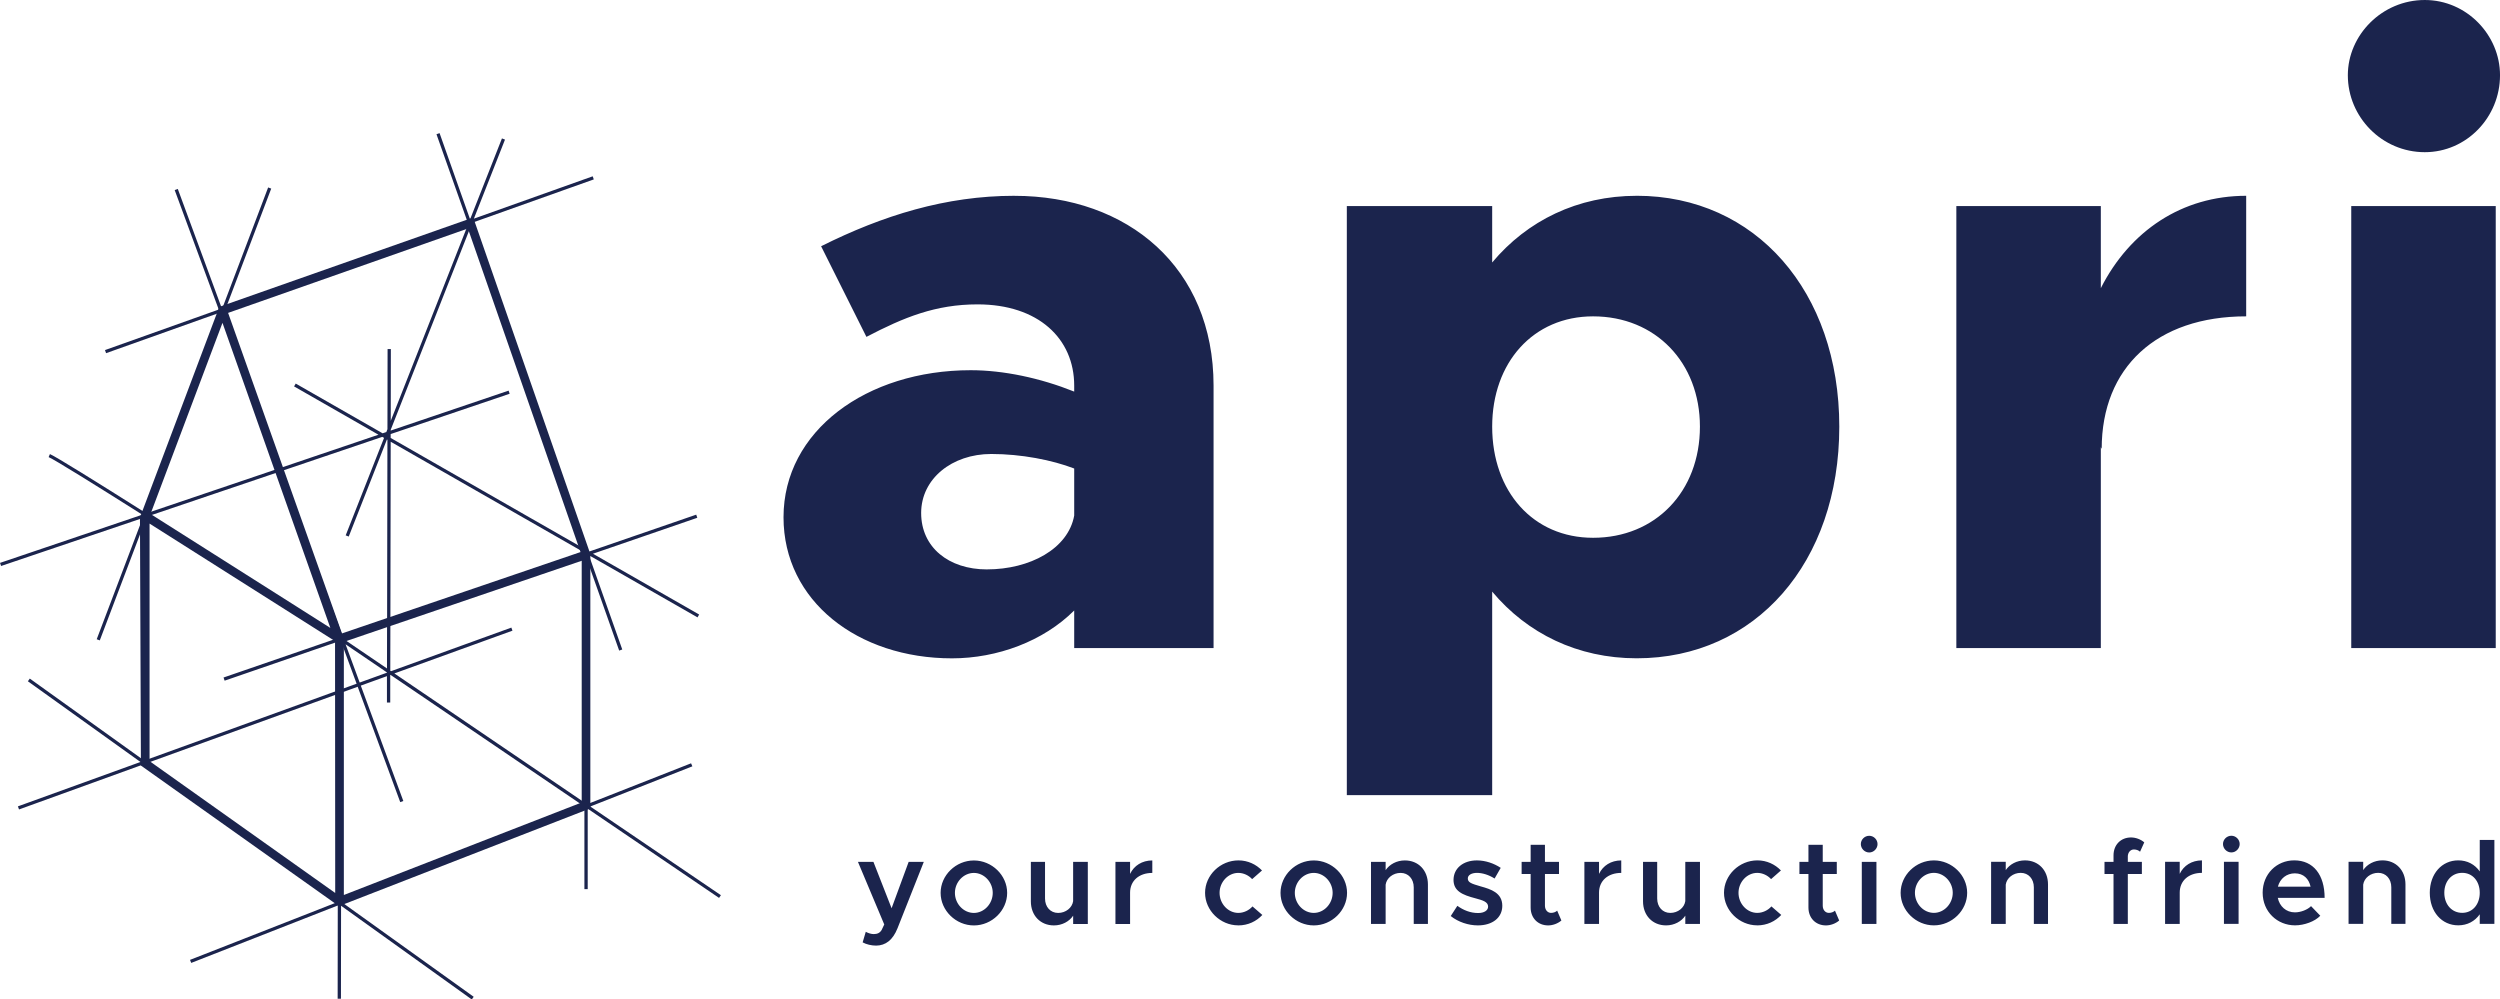 <?xml version="1.0" encoding="UTF-8"?>
<!DOCTYPE svg PUBLIC "-//W3C//DTD SVG 1.1//EN" "http://www.w3.org/Graphics/SVG/1.1/DTD/svg11.dtd">
<!-- Creator: CorelDRAW -->
<svg xmlns="http://www.w3.org/2000/svg" xml:space="preserve" width="112.71mm" height="45.058mm" version="1.1" style="shape-rendering:geometricPrecision; text-rendering:geometricPrecision; image-rendering:optimizeQuality; fill-rule:evenodd; clip-rule:evenodd"
viewBox="0 0 1097.84 438.88"
 xmlns:xlink="http://www.w3.org/1999/xlink"
 xmlns:xodm="http://www.corel.com/coreldraw/odm/2003">
 <defs>
  <style type="text/css">
   <![CDATA[
    .fil0 {fill:#1B244D;fill-rule:nonzero}
   ]]>
  </style>
 </defs>
 <g id="Layer_x0020_1">
  <g id="_2154524498912">
   <g>
    <path class="fil0" d="M98.16 297.52l49.6 -17.09c-11.28,-7.24 -51.33,-32.95 -83.44,-53.25l-20.5 54.04 -1.35 -0.51 20.19 -53.22 -62.19 21.06 -0.46 -1.37 62.48 -21.16c-21.17,-13.38 -38.5,-24.16 -41.14,-25.29l0.57 -1.33c2.7,1.16 20.28,12.09 41.68,25.62l33.11 -87.29 -0.16 -0.45 -49.97 17.81 -0.48 -1.36 49.95 -17.8 -19.34 -52.47 1.36 -0.5 19.35 52.48 0.2 -0.07 20.13 -53.06 1.35 0.51 -19.69 51.91 105.75 -37.68 -13.49 -38.11 1.36 -0.48 13.4 37.86 13.99 -35.54 1.34 0.52 -13.66 34.71 52.17 -18.59 0.48 1.36 -53.35 19.01 -0.24 0.6 50.72 143.33 0.84 0.48 47.01 -16.2 0.47 1.37 -45.82 15.79 46.64 26.7 -0.72 1.25 -47.69 -27.3 14.65 41.4 -1.36 0.48 -13.83 -39.09 0 106.45c25.97,-10.19 44.52,-17.48 45.4,-17.86l0.57 1.33c-0.88,0.38 -19.16,7.56 -44.83,17.64l57.36 38.95 -0.81 1.19 -57.68 -39.17 0 35.32 -1.45 0 0 -35.28 -105.87 41.51 57.25 41.04 -0.84 1.18 -57.4 -41.15 -0.05 40.83 -1.45 0 0.05 -40.95 -64.36 25.22 -0.52 -1.34 64.31 -25.2 -84.65 -60.68 -54.75 19.83 -0.49 -1.36 53.82 -19.49 -49.44 -35.44 0.84 -1.18 50.25 36.02 85.16 -30.84 0.03 -19.8 1.44 0 -0.03 19.28 6.67 -2.41 -6.81 -18.48 -0.48 -0.31 -50.67 17.46 -0.47 -1.37zm52.34 -18.04l19.49 -6.72 0.14 -79.62 -0.22 -0.13 -16.77 42.61 -1.34 -0.52 16.85 -42.81 -0.77 -0.44 -44.16 14.96 26.79 72.68zm20.93 -7.21l85.32 -29.4 -0.06 -0.17 -85.12 -48.72 -0.13 78.3zm85.19 -27.83l-85.19 29.36 -0.04 20.72 0.32 0.22 52.84 -19.14 0.49 1.35 -51.86 18.78 83.43 56.66 0 -107.95zm-86.64 29.86l-18.82 6.49 18.78 12.76 0.03 -19.24zm-71.27 -137.79l-0.47 1.23 24.96 67.72 42.99 -14.56 -37.05 -21.21 0.72 -1.25 38.16 21.84 1.63 -0.55 0.49 -1.24 0.06 -35.2 1.44 0 -0.05 31.52 34 -86.38 -106.87 38.08zm-1.25 3.29l-32.38 85.34 56.75 -19.22 -24.37 -66.12zm-31.66 86.62c32.45,20.52 72.59,46.29 83.15,53.07l-26.62 -72.21 -56.53 19.15zm85.96 56.52l6.19 16.79 11.99 -4.34 0 -0.1 -18.18 -12.35zm6.68 18.14l18.68 50.67 -1.36 0.5 -18.68 -50.67 -7.17 2.6 -0.16 91.34 106.36 -41.7 -84.62 -57.46 -0.12 0.04 0 12.12 -1.45 0 0 -11.6 -11.49 4.16zm13.12 -112l51.79 -17.54 0.46 1.37 -52.25 17.7 -0 1.71 84.38 48.3 -49.61 -140.17 -34.76 88.33 -0 0.31zm-106.83 145.94l83.58 59.92 0.16 -90.24 -83.74 30.33z"/>
    <path class="fil0" d="M150.18 278.15l75.74 -25.83 29.01 -9.89 -49.46 -142.09 -105.3 37.06 50 140.76zm108.33 -36.94l0.73 2.1 0 1.65 0 110.02 -108.25 42.1 -2.16 0.84 -1.63 -1.16c-28.44,-20.2 -56.86,-40.41 -85.32,-60.58l-0.42 -108.94 0.42 -1.11 0.95 -2.51c10.95,-29.14 21.94,-58.27 32.91,-87.4l0.55 -1.47 2.62 -0.92 108.89 -38.32 50.71 145.7zm-105.49 39.98l-1.79 0.61 -0.23 2.2 0 109.02 104.45 -40.63 0 -106.14 -102.43 34.93zm-86.92 -55.49l78.97 50.05 -47.37 -133.98 -31.6 83.93zm81.1 159.81c-0.03,-34.65 -0.07,-69.31 -0.07,-103.96l-81.45 -51.62 0 104.32 81.52 57.88 0 -6.62z"/>
   </g>
   <path class="fil0" d="M445.43 85.98c-30.04,0 -57.82,8.63 -84.85,22.15l19.9 39.8c16.52,-8.63 30.41,-14.27 48.81,-14.27 26.66,0 42.43,15.02 42.43,35.67l0 2.63c-15.02,-6.01 -31.16,-9.39 -45.43,-9.39 -45.8,0 -82.22,26.66 -82.22,64.58 0,36.79 32.66,61.95 73.96,61.95 19.9,0 40.17,-7.51 53.69,-21.02l0 16.52 61.2 0 0 -115.26c0,-51.81 -37.54,-83.35 -87.48,-83.35zm-12.01 164.07c-16.89,0 -28.91,-9.76 -28.91,-24.78 0,-15.02 13.52,-25.91 30.79,-25.91 13.14,0 26.66,2.63 36.42,6.38l0 20.65c-2.63,14.64 -19.52,23.65 -38.3,23.65zm285.3 -164.07c-25.91,0 -48.06,10.89 -63.45,29.28l0 -24.78 -63.83 0 0 258.68 63.83 0 0 -89.36c15.39,18.4 37.54,29.28 63.45,29.28 52.19,0 88.98,-42.05 88.98,-101.74 0,-59.32 -36.79,-101.37 -88.98,-101.37zm-19.15 150.18c-26.28,0 -44.3,-20.27 -44.3,-48.81 0,-28.16 18.02,-48.43 44.3,-48.43 27.41,0 46.93,20.27 46.93,48.43 0,28.53 -19.52,48.81 -46.93,48.81zm222.98 -109.63l0 -36.04 -63.45 0 0 194.1 63.45 0 0 -88.23 0.38 0.75c0,-35.67 24.03,-58.19 63.45,-58.19l0 -52.94c-28.16,0 -51.06,15.39 -63.83,40.55zm142.26 -59.7c18.4,0 33.04,-15.39 33.04,-33.79 0,-17.65 -14.64,-33.04 -33.04,-33.04 -18.77,0 -33.79,15.39 -33.79,33.04 0,18.4 15.02,33.79 33.79,33.79zm-32.29 217.76l63.45 0 0 -194.1 -63.45 0 0 194.1z"/>
   <path class="fil0" d="M384.78 415.25c4.11,-0.05 7.28,-2.43 9.34,-7.59l11.55 -29.17 -6.65 0 -7.49 20.36 -7.97 -20.36 -6.8 0 11.55 27.48 -1.16 2.43c-0.79,1.32 -1.95,1.79 -3.48,1.79 -1,0 -2.32,-0.37 -3.48,-1l-1.37 4.64c1.64,0.9 3.9,1.42 5.96,1.42zm42.89 -8.86c7.91,0 14.61,-6.54 14.61,-14.29 0,-7.75 -6.7,-14.24 -14.61,-14.24 -7.91,0 -14.61,6.49 -14.61,14.24 0,7.75 6.7,14.29 14.61,14.29zm0 -5.49c-4.54,0 -8.33,-4.01 -8.33,-8.81 0,-4.75 3.8,-8.76 8.33,-8.76 4.48,0 8.28,4.01 8.28,8.76 0,4.8 -3.8,8.81 -8.28,8.81zm43.58 -22.42l0 17.25c-0.42,2.9 -3.22,5.17 -6.59,5.17 -3.38,0 -5.75,-2.64 -5.75,-6.33l0 -16.09 -6.22 0 0 17.35c0,6.17 4.17,10.55 10.13,10.55 3.59,0 6.75,-1.74 8.44,-4.27l0 3.64 6.44 0 0 -27.27 -6.44 0zm25.01 5.27l0 -5.27 -6.43 0 0 27.27 6.43 0 0 -13.77c0,-5.17 3.9,-8.65 9.76,-8.65l0 -5.48c-4.48,0 -8.02,2.27 -9.76,5.91zm47.48 22.63c4.33,0 7.97,-1.79 10.6,-4.59l-4.33 -3.75c-1.53,1.74 -3.85,2.85 -6.22,2.85 -4.48,0 -8.23,-4.01 -8.23,-8.81 0,-4.75 3.75,-8.76 8.23,-8.76 2.32,0 4.59,1.11 6.07,2.74l4.33 -3.8c-2.59,-2.69 -6.22,-4.43 -10.34,-4.43 -7.96,0 -14.66,6.49 -14.66,14.24 0,7.75 6.7,14.29 14.56,14.29zm33.19 0c7.91,0 14.61,-6.54 14.61,-14.29 0,-7.75 -6.7,-14.24 -14.61,-14.24 -7.91,0 -14.61,6.49 -14.61,14.24 0,7.75 6.7,14.29 14.61,14.29zm0 -5.49c-4.54,0 -8.33,-4.01 -8.33,-8.81 0,-4.75 3.8,-8.76 8.33,-8.76 4.48,0 8.28,4.01 8.28,8.76 0,4.8 -3.8,8.81 -8.28,8.81zm39.99 -23.05c-3.59,0 -6.75,1.74 -8.44,4.27l0 -3.64 -6.43 0 0 27.27 6.43 0 0 -17.25c0.42,-2.9 3.22,-5.17 6.59,-5.17 3.38,0 5.75,2.64 5.75,6.33l0 16.09 6.23 0 0 -17.35c0,-6.17 -4.17,-10.55 -10.13,-10.55zm32.08 28.53c6.38,0 10.71,-3.38 10.71,-8.6 0,-5.7 -4.96,-7.28 -9.55,-8.55 -4.17,-1.21 -5.59,-1.74 -5.59,-3.48 0,-1.53 1.74,-2.43 4.01,-2.43 2.37,0 5.17,0.84 7.75,2.48l2.69 -4.69c-2.95,-1.95 -6.7,-3.27 -10.44,-3.27 -6.07,0 -10.29,3.48 -10.29,8.6 0.05,4.85 3.8,6.54 9.71,8.07 3.11,0.84 5.48,1.53 5.48,3.64 0,1.69 -1.79,2.8 -4.38,2.8 -3.43,0 -6.49,-1.27 -9.13,-3.16l-2.9 4.48c3.27,2.64 7.75,4.11 11.92,4.11zm34.82 -6.49c-0.58,0.58 -1.58,1 -2.69,1 -1.53,0 -2.69,-1.32 -2.69,-3.16l0 -13.92 6.17 0 0 -5.33 -6.17 0 0 -7.49 -6.28 0 0 7.49 -3.96 0 0 5.33 3.96 0 0 14.72c0,4.59 3.17,7.86 7.7,7.86 2.06,0 4.27,-0.84 5.8,-2.16l-1.85 -4.32zm18.37 -16.14l0 -5.27 -6.43 0 0 27.27 6.43 0 0 -13.77c0,-5.17 3.9,-8.65 9.76,-8.65l0 -5.48c-4.48,0 -8.02,2.27 -9.76,5.91zm37.88 -5.27l0 17.25c-0.42,2.9 -3.22,5.17 -6.59,5.17 -3.38,0 -5.75,-2.64 -5.75,-6.33l0 -16.09 -6.22 0 0 17.35c0,6.17 4.17,10.55 10.13,10.55 3.59,0 6.75,-1.74 8.44,-4.27l0 3.64 6.44 0 0 -27.27 -6.44 0zm31.55 27.9c4.33,0 7.97,-1.79 10.6,-4.59l-4.33 -3.75c-1.53,1.74 -3.85,2.85 -6.22,2.85 -4.48,0 -8.23,-4.01 -8.23,-8.81 0,-4.75 3.75,-8.76 8.23,-8.76 2.32,0 4.59,1.11 6.07,2.74l4.33 -3.8c-2.59,-2.69 -6.22,-4.43 -10.34,-4.43 -7.96,0 -14.66,6.49 -14.66,14.24 0,7.75 6.7,14.29 14.56,14.29zm34.19 -6.49c-0.58,0.58 -1.58,1 -2.69,1 -1.53,0 -2.69,-1.32 -2.69,-3.16l0 -13.92 6.17 0 0 -5.33 -6.17 0 0 -7.49 -6.28 0 0 7.49 -3.96 0 0 5.33 3.96 0 0 14.72c0,4.59 3.16,7.86 7.7,7.86 2.06,0 4.27,-0.84 5.8,-2.16l-1.85 -4.32zm15.04 -25.53c2,0 3.64,-1.74 3.64,-3.69 0,-1.95 -1.63,-3.64 -3.64,-3.64 -2.06,0 -3.69,1.69 -3.69,3.64 0,1.95 1.64,3.69 3.69,3.69zm-3.27 31.38l6.43 0 0 -27.27 -6.43 0 0 27.27zm31.66 0.63c7.91,0 14.61,-6.54 14.61,-14.29 0,-7.75 -6.7,-14.24 -14.61,-14.24 -7.91,0 -14.61,6.49 -14.61,14.24 0,7.75 6.7,14.29 14.61,14.29zm0 -5.49c-4.54,0 -8.33,-4.01 -8.33,-8.81 0,-4.75 3.8,-8.76 8.33,-8.76 4.48,0 8.28,4.01 8.28,8.76 0,4.8 -3.8,8.81 -8.28,8.81zm39.99 -23.05c-3.59,0 -6.75,1.74 -8.44,4.27l0 -3.64 -6.43 0 0 27.27 6.43 0 0 -17.25c0.42,-2.9 3.22,-5.17 6.59,-5.17 3.38,0 5.75,2.64 5.75,6.33l0 16.09 6.22 0 0 -17.35c0,-6.17 -4.17,-10.55 -10.13,-10.55zm45.16 -1.64c0,-1.85 1.16,-3.16 2.69,-3.16 1.11,0 2.11,0.42 2.69,1l1.85 -4.11c-1.53,-1.32 -3.74,-2.16 -5.8,-2.16 -4.54,0 -7.7,3.27 -7.7,7.86l0 2.85 -3.96 0 0 5.33 3.96 0 0 21.94 6.28 0 0 -21.94 6.17 0 0 -5.33 -6.17 0 0 -2.27zm22.8 7.54l0 -5.27 -6.43 0 0 27.27 6.43 0 0 -13.77c0,-5.17 3.9,-8.65 9.76,-8.65l0 -5.48c-4.48,0 -8.02,2.27 -9.76,5.91zm22.69 -9.39c2,0 3.64,-1.74 3.64,-3.69 0,-1.95 -1.64,-3.64 -3.64,-3.64 -2.06,0 -3.69,1.69 -3.69,3.64 0,1.95 1.63,3.69 3.69,3.69zm-3.27 31.38l6.43 0 0 -27.27 -6.43 0 0 27.27zm31.18 -5.06c-3.9,0 -6.75,-2.64 -7.54,-6.38l20.57 0c0,-10.07 -4.91,-16.46 -13.34,-16.46 -7.75,0 -13.87,6.01 -13.87,14.19 0,8.39 6.43,14.35 14.24,14.35 3.96,0 8.7,-1.69 11.07,-4.22l-4.06 -4.22c-1.53,1.58 -4.54,2.74 -7.07,2.74zm-0.05 -17.14c3.85,0 6.17,2.43 6.91,5.85l-14.35 0c0.95,-3.59 3.85,-5.85 7.44,-5.85zm38.46 -5.7c-3.59,0 -6.75,1.74 -8.44,4.27l0 -3.64 -6.43 0 0 27.27 6.43 0 0 -17.25c0.42,-2.9 3.22,-5.17 6.59,-5.17 3.38,0 5.75,2.64 5.75,6.33l0 16.09 6.22 0 0 -17.35c0,-6.17 -4.17,-10.55 -10.13,-10.55zm42.74 -8.97l0 13.82c-2.16,-3.06 -5.43,-4.85 -9.44,-4.85 -7.23,0 -12.5,5.91 -12.5,14.24 0,8.39 5.27,14.29 12.5,14.29 4.01,0 7.28,-1.79 9.44,-4.85l0 4.22 6.43 0 0 -36.87 -6.43 0zm-7.7 32.02c-4.59,0 -7.86,-3.69 -7.86,-8.81 0,-5.12 3.27,-8.76 7.86,-8.76 4.54,0 7.7,3.64 7.7,8.76 0,5.12 -3.16,8.81 -7.7,8.81z"/>
  </g>
 </g>
</svg>
